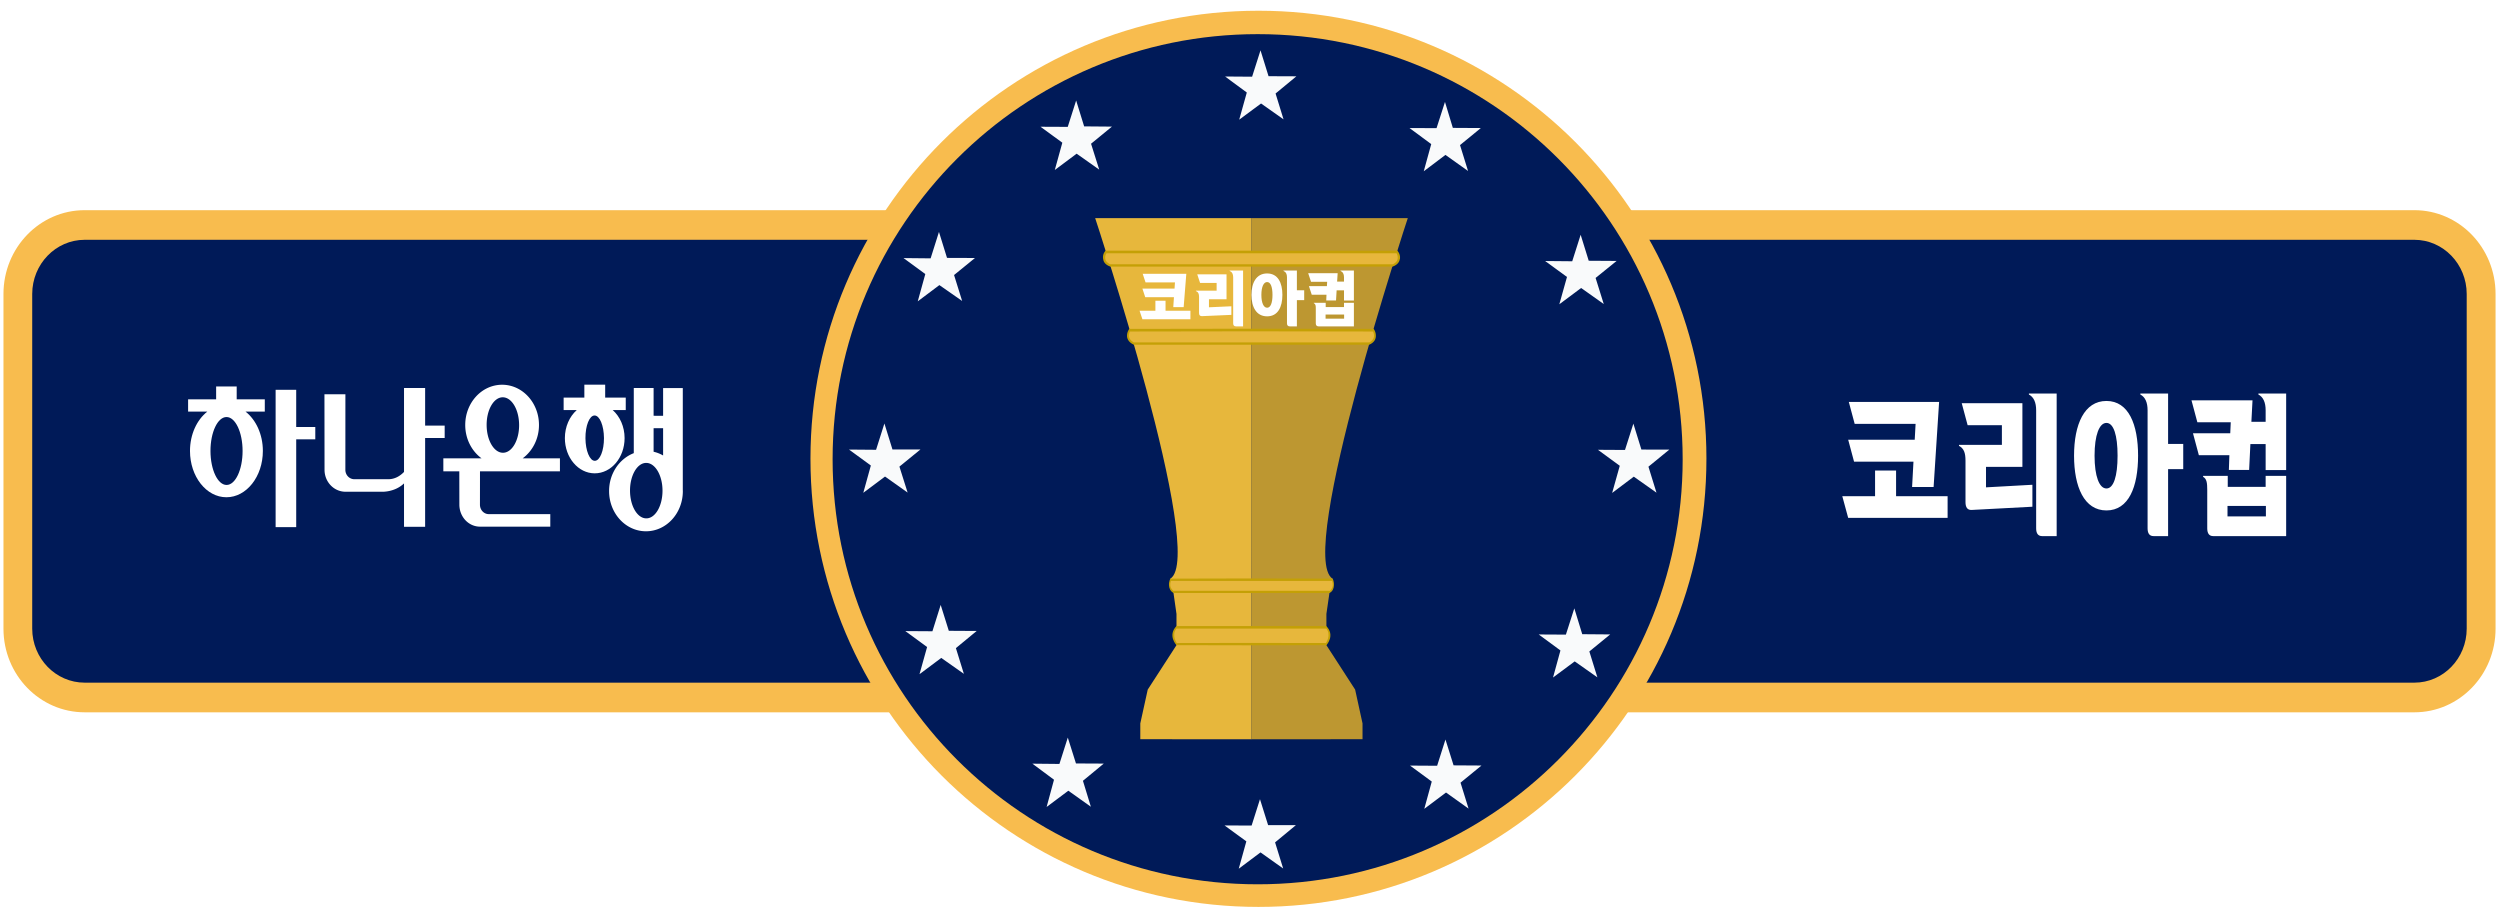 <svg xmlns="http://www.w3.org/2000/svg" width="420.26mm" height="154.479mm" viewBox="0 0 420.26 154.479"><g transform="translate(-232.257 -115.797)"><image width="420.26" height="154.479" x="232.257" y="115.797" preserveAspectRatio="none" style="stroke-width:.276;image-rendering:optimizeQuality"/><g style="stroke-width:1.015"><path fill="#e7b73c" d="M431.443 103.995c0 7.774-6.285 14.064-14.058 14.064H14.058C6.285 118.06 0 111.77 0 103.995v-56.26c0-7.776 6.284-14.087 14.057-14.087h403.324c7.775 0 14.06 6.311 14.06 14.086z" style="fill:#f8bc4e;stroke-width:.113" transform="matrix(.971 0 0 1 232.84 117.48)"/><path fill="#1c509e" d="M14.058 113.074c-5.009 0-9.081-4.07-9.081-9.078v-56.26c0-5.02 4.072-9.108 9.082-9.108h403.325c5.004 0 9.062 4.089 9.062 9.108v56.26c0 5.007-4.058 9.078-9.062 9.078z" style="fill:#001a58;stroke-width:.113" transform="matrix(.971 0 0 1 232.84 117.48)"/></g><g style="fill:#fff"><g style="fill:#fff;stroke-width:1.012"><path d="M282.233 181.017h-3.502v23.34h3.503v-14.924h3.247v-2.088h-3.248zM272.108 180.457h-3.498v2.18h-4.77v2.092h3.263c-1.764 1.387-2.941 3.858-2.941 6.685 0 4.347 2.773 7.869 6.198 7.869 3.421 0 6.201-3.522 6.201-7.869 0-2.827-1.179-5.298-2.943-6.685h3.272v-2.091h-4.782zm-1.722 16.736c-1.504.005-2.733-2.578-2.738-5.768-.004-3.188 1.215-5.77 2.725-5.777 1.51-.002 2.737 2.581 2.738 5.766 0 3.186-1.213 5.78-2.725 5.78" style="fill:#fff;fill-opacity:1;fill-rule:nonzero;stroke:none;stroke-width:13.386" transform="matrix(.988 0 0 .989 3.204 2.296)"/></g><path d="M307.009 187.344h-3.286v-6.328h-3.549v14.116c-.584.605-1.483 1.245-2.709 1.223h-5.64c-.84 0-1.51-.708-1.51-1.578l.005-12.703h-3.522l.015 12.703c0 2.032 1.578 3.683 3.525 3.683l6.107.002s2.156.113 3.73-1.404v7.299h3.548V189.43h3.286zM322.862 187.236c0-3.734-2.776-6.762-6.197-6.762-3.425 0-6.2 3.028-6.2 6.762 0 2.338 1.089 4.398 2.746 5.612h-6.427v2.182h2.684l.01 5.612a3.463 3.703 0 0 0 3.481 3.687l11.805.006v-2.11h-10.34c-.817 0-1.485-.706-1.485-1.583l.006-5.612h13.439v-2.182h-6.267a6.353 6.793 0 0 0 2.745-5.612m-6.1-4.652c1.514-.008 2.748 2.068 2.76 4.646.017 2.572-1.194 4.669-2.704 4.678-1.507.01-2.743-2.07-2.755-4.642-.02-2.577 1.195-4.676 2.699-4.682" style="fill:#fff;fill-opacity:1;fill-rule:nonzero;stroke:none;stroke-width:13.229"/><g style="fill:#fff"><path d="M337.254 189.446c0-1.926-.785-3.64-2-4.716h2.194v-2.091h-3.457v-2.182h-3.501v2.182h-3.483v2.09h2.208c-1.215 1.078-1.999 2.791-1.999 4.717 0 3.274 2.246 5.92 5.016 5.92 2.779 0 5.022-2.646 5.022-5.92m-5.003 3.816c-.858.009-1.561-1.695-1.576-3.8-.015-2.109.67-3.818 1.53-3.82.86-.01 1.568 1.694 1.583 3.8.006 2.104-.682 3.813-1.537 3.82" style="fill:#fff;fill-opacity:1;fill-rule:nonzero;stroke:none;stroke-width:13.229"/><path d="M347.037 198.158v-17.123h-3.309v4.661l-1.598-.008v-4.67h-3.332v10.955a6.312 6.75 0 0 0-4.149 6.376c0 3.736 2.772 6.758 6.201 6.758 3.42 0 6.196-3.022 6.196-6.758 0-.064-.01-.128-.01-.192m-3.308-10.376v4.585a5.707 5.707 0 0 0-1.598-.629v-3.962zm-2.817 15.155c-1.513.005-2.739-2.079-2.745-4.65-.009-2.576 1.209-4.668 2.713-4.672 1.508-.008 2.743 2.076 2.748 4.653.006 2.575-1.21 4.669-2.716 4.669" style="fill:#fff;fill-opacity:1;fill-rule:nonzero;stroke:none;stroke-width:13.229"/></g></g><g style="font-weight:700;font-size:24px;font-family:&quot;K League Basic&quot;;fill:#fff;stroke-width:.266"><path d="m2072.019 694.406 1.056-12.648h-17.328l1.128 3.264h11.688l-.168 2.352h-12.768l1.128 3.264h11.4l-.264 3.768zm2.688 4.584v-3.216h-9.888v-3.816h-4.032v3.816h-6.288l1.128 3.216zM2095.635 701.702V680.51h-5.328v.144c.936.384 1.392 1.176 1.392 2.352v17.544c0 .768.384 1.152 1.152 1.152zm-4.656-4.368v-3.264l-8.904.384v-3.048h6.984v-9.456h-11.64l1.128 3.264h6.576v2.928h-8.232v.144c.936.384 1.248 1.032 1.248 2.208v6.168c0 .768.384 1.176 1.152 1.152zM2117.019 701.702v-9.96h2.904v-3.744h-2.904v-7.488h-5.328v.144c.936.384 1.392 1.176 1.392 2.352v17.544c0 .768.384 1.152 1.152 1.152zm-11.832-3.816c4.272 0 6.072-3.504 6.072-8.136s-1.8-8.136-6.072-8.136-6.216 3.504-6.216 8.136 1.944 8.136 6.216 8.136zm0-3.264c-1.368 0-2.28-1.8-2.28-4.872s.912-4.872 2.28-4.872c1.368 0 2.136 1.8 2.136 4.872s-.768 4.872-2.136 4.872zM2139.675 691.886V680.51h-5.328v.144c.936.384 1.392 1.176 1.392 2.352v1.704h-2.736l.216-3.192h-11.712l1.128 3.264h6.408l-.096 1.632h-7.152l1.128 3.264h5.856l-.096 2.184h3.888l.24-3.84h2.928v3.864zm0 9.816v-8.952h-3.936v1.632h-7.272v-1.632h-4.728v.144c.696.288.792.912.792 1.92v5.736c0 .768.384 1.152 1.152 1.152zm-3.888-2.928h-7.368v-1.56h7.368z" style="fill:#fff;stroke-width:.266" transform="matrix(.876 0 0 1.131 -1257.786 -587.705)"/></g><g style="stroke-width:1.007"><path fill="#e7b73c" d="M291.549 75.835c0 41.9-33.946 75.88-75.83 75.88-41.9 0-75.846-33.98-75.846-75.88C139.873 33.965 173.82 0 215.72 0c41.883 0 75.83 33.964 75.83 75.834" style="fill:#f8bc4e;fill-opacity:1;stroke-width:.112" transform="translate(229.606 117.6) scale(.993)"/><path fill="#1c509e" d="M287.527 75.934c0 39.731-32.198 71.952-71.941 71.952-39.745 0-71.965-32.221-71.965-71.952 0-39.76 32.22-71.97 71.965-71.97 39.743 0 71.941 32.21 71.941 71.97" style="fill:#001a58;fill-opacity:1;stroke-width:.112" transform="translate(229.606 117.6) scale(.993)"/><path fill="#f9fafb" d="m216.06 6.704-1.422 4.465-4.577-.034 3.678 2.711-1.287 4.597 3.701-2.74 3.805 2.686-1.35-4.377 3.525-2.91-4.714-.019zm-31.21 8.493-1.422 4.465-4.608-.021 3.69 2.7-1.275 4.62 3.699-2.76 3.82 2.7-1.382-4.385 3.537-2.897-4.708-.04zm-23.224 22.25-1.412 4.474-4.588-.047 3.687 2.7-1.278 4.623 3.661-2.75 3.853 2.688-1.369-4.392 3.542-2.883-4.734-.017zm-9.236 32.427-1.411 4.456-4.582-.04 3.698 2.701-1.278 4.619 3.677-2.752 3.826 2.713-1.389-4.397 3.56-2.899h-4.736zm9.528 30.716-1.4 4.46-4.583-.03 3.683 2.697-1.289 4.602 3.685-2.756 3.829 2.695-1.35-4.355 3.52-2.902-4.72-.028zm21.519 22.462-1.419 4.46-4.577-.047 3.66 2.72-1.251 4.612 3.677-2.752 3.814 2.711-1.343-4.39 3.528-2.913-4.707-.024zm32.533 10.429-1.416 4.462-4.59-.022 3.697 2.696-1.286 4.63 3.684-2.761 3.836 2.723-1.369-4.42 3.52-2.915-4.7-.004zm31.4-10.106-1.409 4.443-4.592-.029 3.683 2.702-1.266 4.619 3.68-2.762 3.815 2.725-1.36-4.392 3.547-2.902-4.723-.029zm21.815-22.205-1.427 4.448-4.599-.025 3.677 2.707-1.255 4.581 3.67-2.73 3.838 2.7-1.36-4.381 3.527-2.885-4.73-.039zm9.998-31.272-1.42 4.46-4.583-.027 3.698 2.705-1.29 4.597 3.664-2.756 3.84 2.71-1.36-4.398 3.533-2.888-4.727-.012zm-8.925-31.97-1.428 4.486-4.58-.043 3.692 2.702-1.297 4.621 3.691-2.755 3.83 2.712-1.381-4.415 3.56-2.879-4.723-.03zm-22.97-22.486-1.427 4.435-4.58-.017 3.681 2.716-1.268 4.603 3.674-2.772 3.826 2.722-1.36-4.383 3.527-2.886-4.742-.027z" style="stroke-width:.112" transform="translate(229.606 117.6) scale(.993)"/></g><path fill="#e7b73c" d="M442.63 152.469H416.36s18.744 56.628 12.652 60.599l.516 2.419.5 3.51v5.256l-4.832 7.466-1.25 5.689v2.653l18.686.013" style="stroke-width:.111"/><path fill="#bd9731" d="M442.608 152.469h26.304s-18.752 56.628-12.663 60.599l-.509 2.419-.51 3.51v5.256l4.83 7.466 1.244 5.689v2.653l-18.696.013" style="stroke-width:.111"/><path fill="#e7b73c" d="M418.51 158.375s-.687.951.719 1.79h23.49v-1.79z" style="stroke-width:.111"/><path fill="#c4a005" d="M467.154 157.938h-49.048s-.545.512-.417 1.332c.045.465.29 1.025 1.23 1.348h47.423c.942-.323 1.178-.883 1.26-1.348.092-.82-.448-1.332-.448-1.332" style="stroke-width:.111"/><path fill="#e7b73c" d="M467.013 158.375h-48.748s-.284.392-.214.875c.056.323.133.567.793.966h47.594c.659-.398.717-.643.776-.966a1.413 1.429 0 0 0-.198-.875" style="stroke-width:.111"/><path fill="#c4a005" d="m463.176 171.086-20.342-.032h-.402l-20.336.032s-.443.514-.377 1.323c.056.465.377 1.012 1.167 1.342h39.52c.807-.33 1.098-.877 1.128-1.342.077-.808-.358-1.323-.358-1.323" style="stroke-width:.111"/><path fill="#e7b73c" d="m463.06 171.526-20.347-.032h-.577l-19.944.032s-.203.39-.142.838c.046.34.209.593.762.987h39.676c.555-.393.688-.647.736-.988a1.512 1.512 0 0 0-.163-.837" style="stroke-width:.111"/><path fill="#c4a005" d="m456.274 213.067-13.503-.032h-.27l-13.49.032s-.304.458-.238 1.19c.027.437.238.95.78 1.228h26.189c.553-.277.72-.79.746-1.228.066-.732-.214-1.19-.214-1.19" style="stroke-width:.111"/><path fill="#e7b73c" d="M456.2 213.449h-27.108s-.148.353-.097.787c.013.307.13.494.496.879h26.332c.339-.385.435-.572.469-.88.022-.434-.093-.786-.093-.786" style="stroke-width:.111"/><path fill="#c4a005" d="M455.205 221.038h-25.178c-1.543 1.588 0 3.215 0 3.215l11.692.023h1.798l11.714-.023s1.534-1.627-.027-3.216" style="stroke-width:.111"/><path fill="#e7b73c" d="M455.23 221.469h-25.213c-.868 1.124.067 2.425.067 2.425l12.303-.02 12.763.02s.93-1.3.08-2.425" style="stroke-width:.111"/><g style="font-weight:700;font-size:24px;font-family:&quot;K League Basic&quot;;fill:#fff;stroke-width:.611"><path d="m2072.019 694.406 1.056-12.648h-17.328l1.128 3.264h11.688l-.168 2.352h-12.768l1.128 3.264h11.4l-.264 3.768zm2.688 4.584v-3.216h-9.888v-3.816h-4.032v3.816h-6.288l1.128 3.216zM2095.635 701.702V680.51h-5.328v.144c.936.384 1.392 1.176 1.392 2.352v17.544c0 .768.384 1.152 1.152 1.152zm-4.656-4.368v-3.264l-8.904.384v-3.048h6.984v-9.456h-11.64l1.128 3.264h6.576v2.928h-8.232v.144c.936.384 1.248 1.032 1.248 2.208v6.168c0 .768.384 1.176 1.152 1.152zM2117.019 701.702v-9.96h2.904v-3.744h-2.904v-7.488h-5.328v.144c.936.384 1.392 1.176 1.392 2.352v17.544c0 .768.384 1.152 1.152 1.152zm-11.832-3.816c4.272 0 6.072-3.504 6.072-8.136s-1.8-8.136-6.072-8.136-6.216 3.504-6.216 8.136 1.944 8.136 6.216 8.136zm0-3.264c-1.368 0-2.28-1.8-2.28-4.872s.912-4.872 2.28-4.872c1.368 0 2.136 1.8 2.136 4.872s-.768 4.872-2.136 4.872zM2139.675 691.886V680.51h-5.328v.144c.936.384 1.392 1.176 1.392 2.352v1.704h-2.736l.216-3.192h-11.712l1.128 3.264h6.408l-.096 1.632h-7.152l1.128 3.264h5.856l-.096 2.184h3.888l.24-3.84h2.928v3.864zm0 9.816v-8.952h-3.936v1.632h-7.272v-1.632h-4.728v.144c.696.288.792.912.792 1.92v5.736c0 .768.384 1.152 1.152 1.152zm-3.888-2.928h-7.368v-1.56h7.368z" style="fill:#fff;stroke-width:.611" transform="matrix(.423 0 0 .443 -445.23 -140.19)"/></g></g></svg>